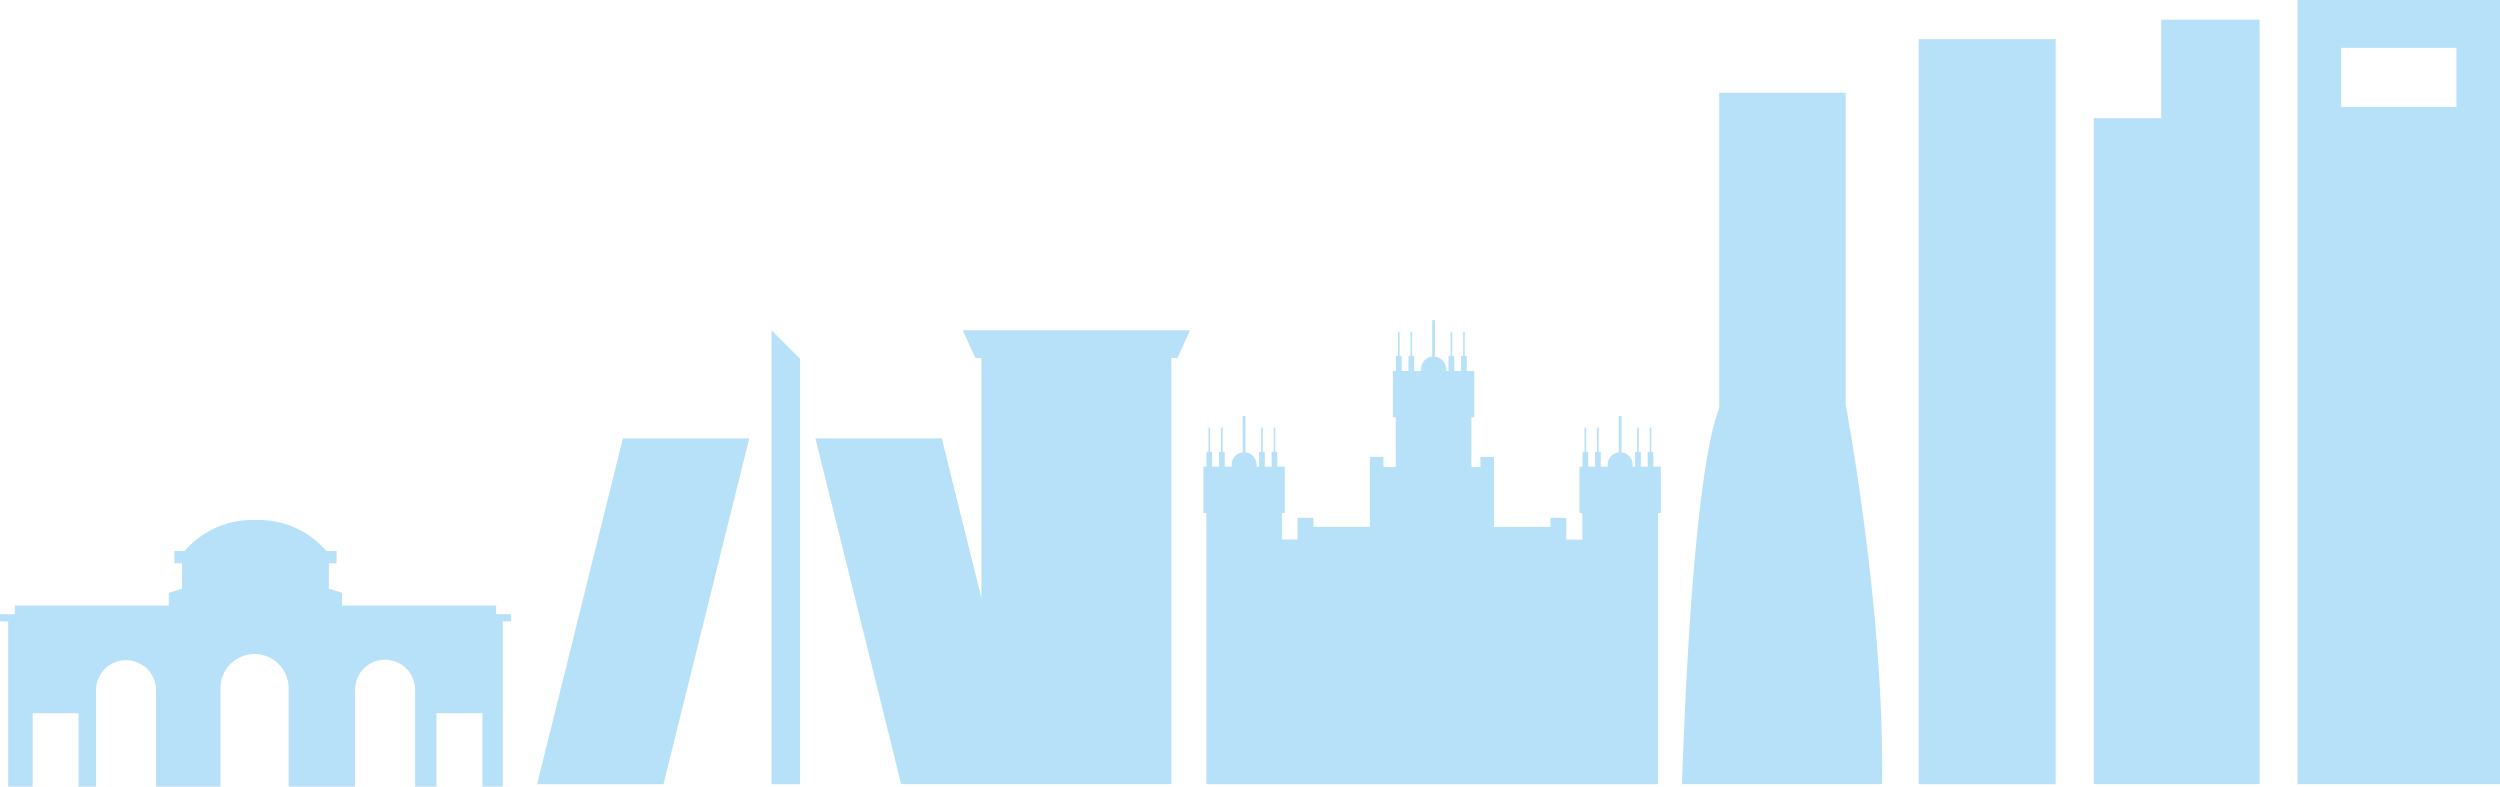 <svg id="skyline-espana-hover" xmlns="http://www.w3.org/2000/svg" xmlns:xlink="http://www.w3.org/1999/xlink" width="345" height="108.547" viewBox="0 0 345 108.547">
  <defs>
    <clipPath id="clip-path">
      <rect id="Rectángulo_42338" data-name="Rectángulo 42338" width="345" height="108.547" fill="none"/>
    </clipPath>
  </defs>
  <rect id="Rectángulo_42337" data-name="Rectángulo 42337" width="18.909" height="102.813" transform="translate(264.774 5.404)" fill="#b6e1f9"/>
  <g id="Grupo_136834" data-name="Grupo 136834" transform="translate(0 0)">
    <g id="Grupo_136833" data-name="Grupo 136833" clip-path="url(#clip-path)">
      <path id="Trazado_111889" data-name="Trazado 111889" d="M237.412,11.854H219.956V55.311c-3.242,8.641-4.6,36.075-5.137,51.949h27.608c.376-23.982-5.015-52.342-5.015-52.342Z" transform="translate(17.293 0.954)" fill="#b6e1f9"/>
      <path id="Trazado_111890" data-name="Trazado 111890" d="M276.723,16.1h-9.314v91.912H290.3V2.515H276.723Z" transform="translate(21.526 0.202)" fill="#b6e1f9"/>
      <path id="Trazado_111891" data-name="Trazado 111891" d="M293.438,108.215h27.941V0H293.438Zm21.93-93.467H299.459V6.6h15.909Z" transform="translate(23.621 0)" fill="#b6e1f9"/>
      <path id="Trazado_111892" data-name="Trazado 111892" d="M68.47,78.23H47.213V76.466l-1.826-.577v-3.5h1.057v-1.7H45.037a12.356,12.356,0,0,0-9.785-4.272,12.339,12.339,0,0,0-9.776,4.272H24.069v1.7h1.058v3.486l-1.835.594V78.23H2.044v1.189H0v.986H1.127v22.8H4.508V93.074h6.334V103.2h2.412V89.9a4.141,4.141,0,1,1,8.282,0v13.3h8.886V89.614a4.7,4.7,0,1,1,9.409,0V103.2H49V89.9a4.142,4.142,0,1,1,8.283,0v13.3h2.953V93.074h6.334V103.2h2.814v-22.8h1.127v-.986H68.47Z" transform="translate(0 5.347)" fill="#b6e1f9"/>
      <path id="Trazado_111893" data-name="Trazado 111893" d="M68.6,103.707H86.04L97.87,56H80.43Z" transform="translate(5.522 4.508)" fill="#b6e1f9"/>
      <path id="Trazado_111894" data-name="Trazado 111894" d="M98.543,104.819h3.923v-58.7l-3.923-3.932Z" transform="translate(7.933 3.396)" fill="#b6e1f9"/>
      <path id="Trazado_111895" data-name="Trazado 111895" d="M126.225,46.02h.83V79.168l-5.469-22.061H104.147l11.829,47.712h37.289V46.02h.83l1.747-3.836H124.478Z" transform="translate(8.384 3.396)" fill="#b6e1f9"/>
      <path id="Trazado_111896" data-name="Trazado 111896" d="M215.79,59.063h-.28V55.708h-.218v3.355h-.28v2.044h-.952V59.063h-.28V55.708h-.227v3.355h-.271v2.044h-.358v-.28a1.7,1.7,0,0,0-1.529-1.694V54.109h-.367v5.024a1.707,1.707,0,0,0-1.538,1.694v.28h-.961V59.063h-.28V55.708h-.227v3.355h-.28v2.044H206.8V59.063h-.28V55.708h-.227v3.355h-.28v2.044h-.419v6.4h.4v3.669h-2.219v-3h-2.185v1.249H193.8V59.754h-1.87v1.4H190.68V54.293h.393V47.906h-1.031V45.853h-.28V42.5h-.218v3.355h-.28v2.053h-.952V45.853h-.28V42.5h-.227v3.355h-.28v2.053h-.349v-.288a1.712,1.712,0,0,0-1.529-1.694V40.9h-.376v5.024a1.711,1.711,0,0,0-1.529,1.694v.288h-.962V45.853H182.5V42.5h-.228v3.355H182v2.053h-.944V45.853h-.279V42.5h-.228v3.355h-.279v2.053h-.42v6.387h.4v6.859h-1.712v-1.4h-1.87v9.663h-7.794V68.168h-2.184v3h-2.158V67.5h.393v-6.4h-1.031V59.063h-.28V55.708H163.4v3.355h-.28v2.044h-.952V59.063h-.28V55.708h-.227v3.355h-.28v2.044h-.35v-.28a1.705,1.705,0,0,0-1.529-1.694V54.109h-.375v5.024a1.705,1.705,0,0,0-1.529,1.694v.28h-.962V59.063h-.28V55.708h-.227v3.355h-.28v2.044H154.9V59.063h-.28V55.708H154.4v3.355h-.28v2.044H153.7v6.4h.4v37.42h62.329V67.5h.393v-6.4H215.79Z" transform="translate(12.372 3.292)" fill="#b6e1f9"/>
    </g>
  </g>
</svg>
